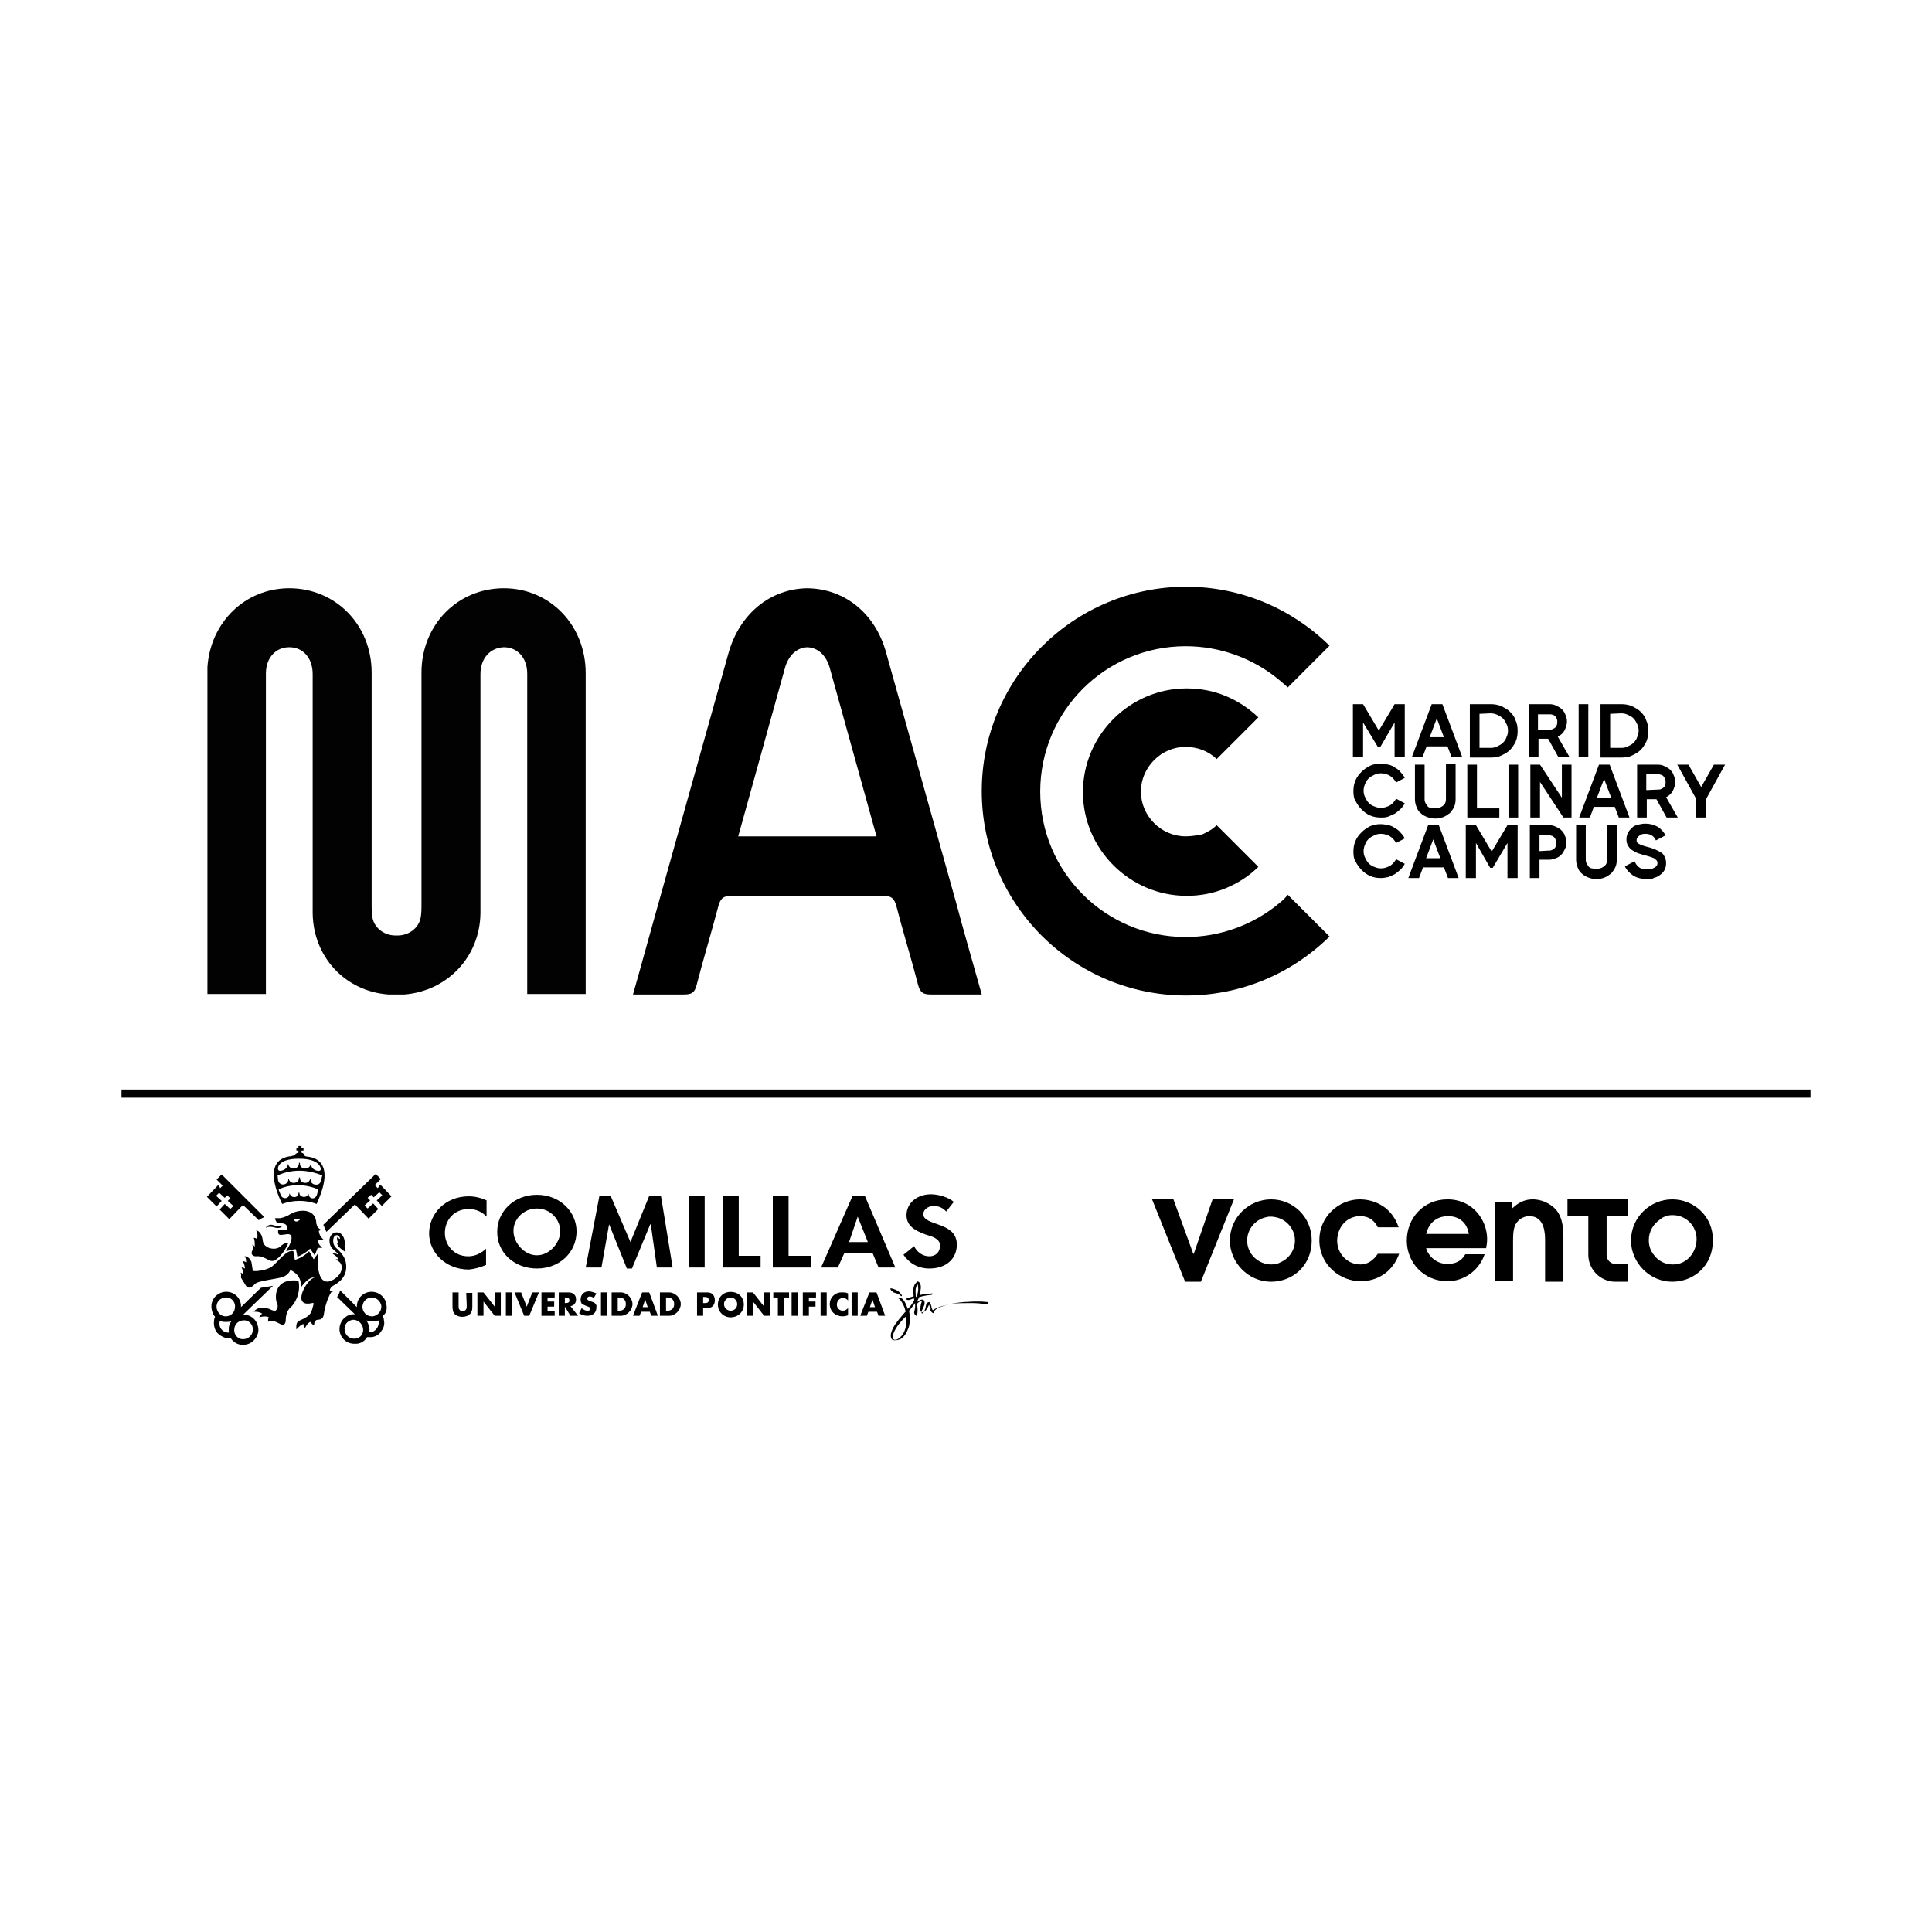 <?xml version="1.0" encoding="utf-8"?>
<!-- Generator: Adobe Illustrator 28.1.0, SVG Export Plug-In . SVG Version: 6.00 Build 0)  -->
<svg version="1.1" id="Capa_1" xmlns="http://www.w3.org/2000/svg" xmlns:xlink="http://www.w3.org/1999/xlink" x="0px" y="0px"
	 width="380px" height="380px" viewBox="0 0 380 380" style="enable-background:new 0 0 380 380;" xml:space="preserve">
<style type="text/css">
	.st0{fill:#010000;}
	.st1{fill:#020202;}
</style>
<g>
	<g>
		<path d="M49.5,246.6c0.1,0.3,0.4,0.5,0.8,0.5c2-0.2,2.7,1.5,3.9,0.7c1.6-1,2.5-3.3,2.5-3.3s-0.7-0.2-1.6,0.7
			c-0.9,0.8-3.2,0.4-3.4-1.1c-0.2-2-1.3-2.1-1.3-2.1c0.5,1.3,0.1,1.7,0.1,1.7c-0.2-0.3-0.6-0.2-0.6-0.2c0.3,0.5,0.2,1.7,0.2,1.7
			c-0.2-0.3-0.5-0.4-0.5-0.4s0.4,0.7,0,1.2C49.5,246.2,49.5,246.4,49.5,246.6z"/>
		<path d="M58.7,251.9c-5.1-0.6-4.6,3.7-4.2,4.5c0.4,0.8-0.3,1.4-0.3,1.4h-0.1c-0.3,0-0.7-0.1-1-0.3c-2.3-0.9-3.2,0.5-3.2,0.5
			s1-0.1,1.7,0.4c0,0-0.4,0.1-0.6,0.7c0,0,1.1-0.4,1.9,0c0,0-0.3,0.3-0.1,0.9c0,0,0.3-0.7,2.3,0.4c1.1,0.6,1.1-0.7,1.1-0.7
			c0-1.4,0.5-2,0.7-2.3c0.2-0.2,0.4-0.4,0.6-0.6C59.4,254.4,58.7,251.9,58.7,251.9z"/>
		<path d="M65.3,254c0,0-0.7,0-0.3-0.6c0.1-0.2,0.3-0.4,0.5-0.5c0.9-0.5,3.1-1.7,2.5-4.7c-0.2-0.9-0.8-1.7-1.5-2.4
			c-0.4-0.3-0.7-0.7-0.8-0.9c-0.3-0.7-0.2-1.7,0.3-1.9c0.8-0.3,0.9,0.7,0.9,0.7l0,0c-0.2-0.1-0.5-0.2-0.6-0.4c0,0-0.1,0.8,0.3,1.2
			c0,0-0.1,0.1-0.3,0c0,0,0,0.4,0.4,0.8c0.4,0.4,1.3,1,1.3,1s-0.3-0.5-0.2-1.6c0.1-1.1-0.5-2.4-1.7-2.3c-0.9,0.1-1.3,0.9-1.3,1.6
			c0,0.6,0.2,1.3,0.7,1.7c0.4,0.4,1.1,0.9,1,1.1c0,0-0.5-0.4-1.1-0.2c0,0,1,0.5,1.1,1.1c0,0-0.4-0.1-0.5,0.1c0,0,1.2,0.3,1.2,1.4
			c0.1,1.5-1.4,2.5-2.3,2.8c-1.4,0.4-2.6-0.6-2.4-5.4l-0.8,1.1l-0.9-1.6c-0.7,0.8-2,1.5-2.8,1.7l-0.3-1.7c-1.3-0.4-2.9,2-4.2,3
			c-0.8,0.6-2.1,0.8-2.9,0.9c-0.3,0-0.5,0-0.7,0c-0.1,0-0.2-0.1-0.2-0.2l-0.2-1.3c0-0.2-0.1-0.4-0.2-0.6c-0.5-0.9-1.2-0.8-1.2-0.8
			c0.4,0.4,0.3,1.2,0.3,1.2c-0.3-0.3-0.7-0.2-0.7-0.2c0.4,0.3,0.5,1.5,0.5,1.5c-0.1-0.3-0.7-0.3-0.7-0.3c0.3,0.4,0.4,1.4,0.4,1.4
			c-0.2-0.3-0.6-0.4-0.6-0.4c0.2,0.2,0.1,0.9,0.1,1c0,0,0.2,0.3,0.8,1.3c0.6,1.2,1.4,0.5,1.9,0c0.1-0.1,0.2-0.2,0.4-0.3
			c1-0.4,3.3-0.7,4.7-1c1.6-0.4,1.9-1.5,1.9-1.5s2.3,0.8,2.1,3.4c0,0,1.5-2.2,2.7-1.9c-1.5,0.1-4.8,6-0.5,5c0.4-0.1,0.3,0.2,0.2,0.5
			c-0.4,1.3-0.2,1.9-2.8,3c-0.7,0.3-0.5,1.6-0.5,1.7c0,0,0.7-0.9,1.4-1.1c0,0-0.1,0.5,0.3,0.8c0,0,0.5-1.1,1.1-1.2
			c0,0,0.1,0.4,0.7,0.7c0,0-0.1-1,0.6-1.1c0.6-0.1,1.1,0,1.3-1.1c0-0.1,0.4-2.8,1.5-4.4C65.9,254,65.3,254,65.3,254L65.3,254z"/>
		<path d="M63.6,243.8c-0.8-0.8-0.8-1.2-0.9-1.7c0.3-0.1,0.5-0.2,0.5-0.2c-0.6-0.3-0.7-0.5-0.8-0.7c0-0.1-0.1-0.2-0.1-0.3l-0.1-0.3
			c0-0.1,0-0.2,0-0.3c-0.1-0.7-0.3-1.1-0.6-1.4c-1-1.1-3.2-0.9-4.5-0.1c-0.9,0.6-1.6,0.7-2,0.8h-0.9c-0.1,0-0.2,0.1-0.1,0.2l0.4,0.8
			h0.7c0.5,0,1.4,0.1,1.3,1.1c0,0.3-0.3,0.2-1.5,0.2h-0.3v0.5c0,0.3,0.2,0.5,0.5,0.5s0.7-0.1,0.9-0.1c2.2-0.5,0.9,2.1,0.5,2.7
			c-0.1,0.1-0.3,0.5-0.3,0.6c0,0,1.3-0.4,1.9-0.4l0.3,1.5c0,0,1.5-0.6,2.5-1.6l0.9,1.3l0.6-1.5c0.2,0.1,0.9,0,0.9,0
			c-1-0.7-0.9-1.6-0.9-1.6C63,244.1,63.6,243.8,63.6,243.8L63.6,243.8z M57.8,239.7h1.4C58.3,240.6,57.9,240.3,57.8,239.7z"/>
		<path d="M42.9,233.1l-2.2,2.3l1.9,1.9l1-1.1l-1.1-1l0.6-0.6l1.1,1l0.5-0.5l0,0l0.6,0.6l0,0l-0.5,0.5l1.1,1l-0.6,0.6l-1.1-1l-1,1.1
			l1.9,1.9l2.1-2.2l0,0l0.6-0.6l3.1,3c0.4-0.3,0.8-0.5,1.1-0.6l-8.4-8.4l-1,1l1.2,1.2l-0.6,0.6C43.5,233.7,42.9,233.1,42.9,233.1z"
			/>
		<path d="M74.3,233.7l-0.6-0.6l1.2-1.2l-1-1l-10.3,10c0,0,0.4,0.9,0.6,1.4l5.6-5.4l0.6,0.6l0,0l2.1,2.2l1.9-1.9l-1-1.1l-1.1,1
			l-0.6-0.6l1.1-1l-0.5-0.5l0,0L73,235l0,0l0.5,0.5l1.1-1l0.6,0.6l-1.1,1l1,1.1l1.9-1.9l-2.2-2.3L74.3,233.7L74.3,233.7z"/>
		<path d="M48.3,258.6c-0.2,0-0.3,0-0.5,0l5.9-5.7l-2.4,0.4l-3.9,3.8c0.1-1.5-1-2.8-2.5-3c-1.6-0.2-3.1,0.9-3.3,2.5
			c-0.1,0.9,0.2,1.8,0.7,2.4c-0.1,0.2-0.2,0.5-0.2,0.8c-0.1,0.8,0.1,1.6,0.5,2.2c0.5,0.6,1.2,1,1.9,1.2c0.2,0,0.5,0,0.7,0
			c0.1,0,0.2,0,0.2,0c0.4,0.7,1.2,1.2,2,1.3c0.2,0,0.5,0,0.7,0c1.3-0.1,2.4-1.1,2.7-2.5C51,260.3,49.9,258.8,48.3,258.6L48.3,258.6z
			 M45,261.1c0,0.3,0,0.7,0,1c-0.1,0-0.2,0-0.3,0c-0.5-0.1-0.9-0.3-1.2-0.7c-0.3-0.4-0.4-0.9-0.3-1.4c0-0.1,0-0.2,0.1-0.2
			c0.3,0.1,0.5,0.2,0.8,0.2c0.2,0,0.5,0,0.7,0c0.3,0,0.6-0.1,0.8-0.2C45.2,260.2,45.1,260.6,45,261.1L45,261.1z M44.2,258.9
			c-1-0.1-1.7-1.1-1.6-2.1c0.1-0.9,0.8-1.5,1.7-1.6c0.1,0,0.3,0,0.4,0c1,0.1,1.7,1.1,1.5,2.1C46.1,258.3,45.2,259,44.2,258.9z
			 M49.7,261.8c-0.1,1-1.1,1.7-2.1,1.6s-1.7-1.1-1.5-2.1c0.1-0.9,0.8-1.5,1.7-1.6c0.1,0,0.3,0,0.4,0
			C49.2,259.8,49.9,260.8,49.7,261.8L49.7,261.8z"/>
		<path d="M76,256.6c-0.2-1.6-1.7-2.7-3.3-2.5c-1.5,0.2-2.6,1.5-2.5,3l-3.3-3.3c0,0-0.2,0.8-0.6,1.3l3.5,3.4c-0.2,0-0.3,0-0.5,0
			c-1.6,0.2-2.7,1.7-2.5,3.3c0.2,1.4,1.3,2.4,2.7,2.5c0.2,0,0.5,0,0.7,0c0.9-0.1,1.6-0.6,2-1.3c0.1,0,0.2,0,0.2,0c0.2,0,0.5,0,0.7,0
			c0.8-0.1,1.5-0.5,1.9-1.2c0.5-0.6,0.7-1.4,0.5-2.2c0-0.3-0.1-0.5-0.2-0.8C75.9,258.4,76.2,257.6,76,256.6z M69.9,263.3
			c-1,0.1-1.9-0.5-2.1-1.6s0.5-1.9,1.5-2.1c0.1,0,0.3,0,0.4,0c0.8,0.1,1.5,0.7,1.7,1.6C71.6,262.3,70.9,263.2,69.9,263.3L69.9,263.3
			z M74.1,261.3c-0.3,0.4-0.7,0.7-1.2,0.7c-0.1,0-0.2,0-0.3,0c0.1-0.3,0.1-0.6,0-1c-0.1-0.5-0.3-0.9-0.5-1.3
			c0.3,0.1,0.5,0.2,0.8,0.2c0.2,0,0.5,0,0.7,0c0.3,0,0.6-0.1,0.8-0.2c0,0.1,0,0.2,0.1,0.2C74.5,260.5,74.4,260.9,74.1,261.3
			L74.1,261.3z M73.4,258.9c-1,0.1-1.9-0.5-2.1-1.6c-0.1-1,0.5-1.9,1.6-2.1c0.1,0,0.3,0,0.4,0c0.8,0.1,1.5,0.7,1.7,1.6
			C75.1,257.8,74.4,258.7,73.4,258.9L73.4,258.9z"/>
		<path d="M52.3,241.5L52.3,241.5L52.3,241.5c0.1-0.1,0.2-0.1,0.2-0.1c0.1-0.1,0.4-0.1,0.8-0.1l0,0h0.1c0.2,0,0.3,0.1,0.5,0.1
			c0.9,0.3,1.4,0,1.5-0.1l0,0c0,0,0-0.1-0.1-0.1l0,0l0,0c0,0-0.2,0-0.5,0c-0.1,0-0.3-0.1-0.5-0.1h-0.1l0,0l0,0
			c-0.1,0-0.2-0.1-0.4-0.1C53,240.6,52.2,241.4,52.3,241.5L52.3,241.5C52.2,241.4,52.2,241.4,52.3,241.5
			C52.2,241.5,52.2,241.5,52.3,241.5L52.3,241.5z"/>
		<path d="M55.3,236.4l0.2,0.4c1.1-0.4,2.2-0.6,3.4-0.6s2.3,0.2,3.4,0.6l0.1-0.3c3.9-8.6-1.3-8.9-1.9-9c-0.2,0-0.5-0.1-0.6-0.2
			c0,0,0,0,0-0.1c0-0.2-0.3-0.4-0.6-0.5v-0.4h0.4v-0.5h-0.4v-0.4h-0.6v0.4h-0.4v0.5h0.4v0.4c-0.4,0.1-0.7,0.3-0.7,0.5l0,0
			c-0.2,0.1-0.5,0.1-0.7,0.2C56.5,227.5,51.4,227.8,55.3,236.4L55.3,236.4z M61.5,235.7c-0.5,0-0.8-0.4-0.8-0.9h-0.1
			c-0.2,1-1.8,0.7-1.7-0.2h-0.2c0.1,1-1.4,1.2-1.7,0.2h-0.1c0.1,0.9-1.3,1.3-1.7,0.2l-0.4-1l0.1-0.1c2.4-1.1,5.2-1,7.6,0
			C62.5,234.7,62.3,235.7,61.5,235.7z M62.1,233c-0.6,0-1.1-0.5-1-1.1H61c-0.3,1.2-2.1,0.9-2-0.3h-0.2c0.1,1.2-1.7,1.5-2,0.3h-0.1
			c0.1,1.1-1.6,1.6-2,0.3l-0.1-1c2.8-1.3,5.9-1.2,8.8,0C63.1,232,63.2,233.1,62.1,233L62.1,233z M58.8,227.9c4.4,0,4.3,2.1,4.3,2.1
			c-0.1,0.7-2,0.1-1.9-1h-0.1c-0.3,1.3-2.3,1-2.1-0.3h-0.2c0.1,1.3-1.8,1.6-2.1,0.3h-0.1c0.1,1-1.8,1.7-1.9,1
			C54.6,230,54.4,227.9,58.8,227.9z"/>
		<path d="M95.6,248.8v-3.2c-0.9,0.9-2.2,1.5-3.5,1.5c-2.9,0-4.6-2.3-4.6-4.6c0-2.4,1.7-4.7,4.7-4.7c1.3,0,2.6,0.5,3.5,1.5v-3.2
			c-1.1-0.5-2.3-0.8-3.5-0.8c-4.6,0-7.8,3.4-7.8,7.3c0,3.8,3.3,7.1,7.8,7.1C93.3,249.6,94.4,249.3,95.6,248.8z"/>
		<path d="M105.6,249.5c4.6,0,7.8-3.3,7.8-7.3c0-3.8-3.2-7.2-7.8-7.2c-4.6,0-7.8,3.4-7.8,7.2C97.7,246.2,101,249.5,105.6,249.5z
			 M105.6,237.7c2.7,0,4.6,2.2,4.6,4.5c0,2.1-2,4.7-4.6,4.7s-4.6-2.6-4.6-4.7C100.9,239.9,102.9,237.7,105.6,237.7z"/>
		<polygon points="124.3,249.5 127.9,240.8 128,240.8 129.2,249.3 132.3,249.3 130,235.2 127.7,235.2 124,244.3 120.1,235.2 
			117.9,235.2 115.2,249.3 118.3,249.3 119.8,240.8 119.8,240.8 123.3,249.5 		"/>
		<rect x="135.5" y="235.2" width="3.1" height="14.1"/>
		<polygon points="142.2,235.2 142.2,249.3 149.6,249.3 149.6,247 145.3,247 145.3,235.2 		"/>
		<polygon points="152,235.2 152,249.3 159.5,249.3 159.5,247 155.1,247 155.1,235.2 		"/>
		<path d="M166.1,246.4h5.5l1.2,2.9h3.3l-6-14.1h-2.4l-6.2,14.1h3.3L166.1,246.4L166.1,246.4z M168.7,239.3L168.7,239.3l2,5H167
			L168.7,239.3z"/>
		<path d="M182.8,247.1c-1.4,0-2.5-0.9-3-2l-2.1,1.7c1.1,1.6,2.8,2.7,5.1,2.7c3.4,0,5.4-2,5.4-4.7c0-4.6-6.6-3.6-6.6-6
			c0-0.9,1-1.6,2-1.6c1.1,0,1.9,0.4,2.5,1.1l1.5-1.9c-1-0.9-3-1.5-4.5-1.5c-2.8,0-4.8,1.8-4.8,4.1c0,2.1,1.6,3,3.7,3.8
			c1.3,0.4,2.9,0.8,2.9,2.2C184.9,246.2,184.1,247.1,182.8,247.1L182.8,247.1z"/>
		<path d="M175.6,254.1c0.4,0.3,1,0.2,1.6,0.8c0.1,0.1,0.2,0,0.2-0.1c-0.3-0.5-0.6-0.8-1-1s-0.9-0.4-1.2-0.4
			C175.1,253.4,175,253.6,175.6,254.1L175.6,254.1z"/>
		<path d="M193.9,256.5c-0.9-0.1-1.8-0.2-2.7-0.2l0,0c-1.4,0-2.7,0-3.7,0.1c-1.1,0.2-3.1,0.6-4,1.3c-0.1,0.1-0.3-0.6-0.3-0.7
			c-0.1-0.3-0.1-0.5-0.2-0.6c0-0.2-0.1-0.3-0.2-0.3c-0.2,0-0.3,0.1-0.5,0.2c-0.1,0.1-0.2,0.6-0.3,1.1c-0.2,0.6-0.6,1.1-0.7,0.9
			c-0.2-0.3,0.2-0.8,0.5-1.6c0.2-0.8-0.1-1.3-0.8-1c-0.1,0.1-0.3,0.1-0.5,0.3c-0.1,0.1-0.2,0.2-0.2,0.1c0.2-0.4,0.3-0.5,0.4-0.8
			c0-0.1,0.1-0.2,0.2-0.2c1-0.3,2-0.4,2.3-0.4c0.1,0,0.3-0.3,0.2-0.3c-0.9,0.1-1.6,0.1-2.4,0.3c-0.1,0-0.1,0-0.1-0.2
			c0.5-1.8,0-2.1-0.1-2.3c-0.1-0.1-0.3-0.2-0.4-0.1c-0.1,0.1-0.3,0.3-0.4,0.4c-0.4,0.6-0.4,1.3-0.3,2.4c0,0.1,0,0.1-0.1,0.1
			c-0.4,0.1-0.6,0.2-1,0.3c-0.2,0.1-0.3,0.1-0.4,0.1c-0.1,0,0.1,0.3,0.4,0.3c0.2,0,0.3,0,0.5-0.1s0.3-0.1,0.5-0.2
			c0.1,0,0.2,0,0.2,0.1s0,0.2,0,0.3c-0.3,0.5-0.6,1-1.2,1.6c0,0.1-0.1,0-0.1-0.1c-0.3-0.7-0.5-1.3-0.9-1.7c-0.3-0.3-0.5-0.4-0.8-0.4
			c-0.1,0-0.2,0.1-0.2,0.1c0.1,0.1,0.2,0.1,0.4,0.3c0.4,0.5,0.9,1.3,1.1,2.3c0,0.1,0,0.2-0.1,0.2c-0.7,0.8-1.9,2.2-2.3,3
			c-0.6,1.2-0.6,1.8-0.3,2.3c0.3,0.4,1.5,0.2,2-0.2c0.7-0.6,0.9-1.1,1.2-1.8c0.3-0.6,0.4-1.6,0.3-2.9c-0.1-0.6-0.1-0.6-0.1-0.7
			c0.5-0.5,0.8-1,1.2-1.5c0.1-0.1,0,0.1-0.1,0.2c0,0.1,0.1,0.1,0.1,0.2c0,0,0,0.2,0,0.4c-0.1,0.5-0.1,0.7-0.2,1c0,0.1,0,0.2,0.1,0.4
			c0.1,0.1,0.2,0.1,0.3,0.3c0.1,0.1,0.2-0.1,0.2-0.2c0.1-0.7,0.1-1,0-2c0-0.1,0-0.2,0.1-0.3c0.2-0.2,0.3-0.2,0.5-0.4
			c0.3-0.2,0.4,0,0.2,0.4c-0.1,0.3-0.3,1.3-0.1,1.6c0.1,0.3,0.5,0.3,0.8,0c0.3-0.2,0.5-0.6,0.7-1c0.1-0.3,0.2-0.3,0.2-0.1
			c0,0.2,0.1,0.3,0.1,0.3c0,0.1,0,0.1,0.1,0.2s0,0.3,0,0.4c0.1,0.2,0.2,0.4,0.4,0.5c0.1,0.1,0.2,0.1,0.3,0c0.1-0.2,0-0.1,0.1-0.3
			c0-0.1,0.2-0.5,1.4-0.9c2-0.7,3.5-0.9,6.3-1l0,0c0.4,0,0.8,0,1.3,0c0.6,0,1.1,0.1,1.6,0.1C194.2,256.7,194.1,256.6,193.9,256.5
			L193.9,256.5z M177.9,261.8c-0.4,1-1.2,1.6-1.6,1.7c-0.8,0.2-0.8-0.6-0.5-1.4c0.5-1.2,1.5-2.3,2.2-3c0.1-0.1,0.3-0.2,0.3,0
			C178.3,260.3,178.2,261.1,177.9,261.8z M180.2,255.1c-0.1,0-0.1-0.4-0.1-0.6c0-0.3-0.1-0.8,0.1-1.3c0.1-0.4,0.2-0.6,0.3-0.5
			c0.1,0.2,0.1,0.6,0.1,1c-0.1,0.8-0.2,1-0.2,1.1C180.3,254.9,180.3,255.1,180.2,255.1L180.2,255.1z"/>
		<path d="M91.8,256.7c0,0.5,0,0.6-0.1,0.8c-0.1,0.2-0.4,0.4-0.7,0.4c-0.3,0-0.5-0.1-0.7-0.4c-0.1-0.2-0.1-0.3-0.1-0.8v-2.5H89v2.7
			c0,0.7,0.1,1.1,0.3,1.4c0.3,0.4,0.9,0.7,1.6,0.7s1.2-0.2,1.6-0.6c0.3-0.4,0.4-0.7,0.4-1.4v-2.7h-1.2L91.8,256.7L91.8,256.7z"/>
		<polygon points="97.3,257 95.1,254.2 93.9,254.2 93.9,258.8 95.1,258.8 95.1,256 97.3,258.8 98.5,258.8 98.5,254.2 97.3,254.2 		
			"/>
		<rect x="99.5" y="254.2" width="1.2" height="4.6"/>
		<polygon points="103.6,257 102.5,254.2 101.2,254.2 103.1,258.8 104.1,258.8 106,254.2 104.7,254.2 		"/>
		<polygon points="106.5,258.8 109.1,258.8 109.1,257.8 107.7,257.8 107.7,257 109,257 109,256 107.7,256 107.7,255.2 109.1,255.2 
			109.1,254.2 106.5,254.2 		"/>
		<path d="M113.3,255.6c0-0.4-0.1-0.8-0.4-1c-0.3-0.3-0.6-0.4-1.1-0.4h-1.9v4.6h1.2V257l1.1,1.8h1.5l-1.5-1.9
			C112.9,256.8,113.3,256.3,113.3,255.6L113.3,255.6z M111.3,256.3h-0.2v-1.1h0.2c0.5,0,0.7,0.2,0.7,0.6
			C112,256.1,111.8,256.3,111.3,256.3z"/>
		<path d="M116.3,256c-0.4-0.1-0.5-0.1-0.5-0.2c-0.2-0.1-0.3-0.2-0.3-0.4s0.2-0.4,0.5-0.4s0.5,0.1,0.8,0.3l0.5-0.9
			c-0.5-0.2-1-0.4-1.5-0.4c-0.9,0-1.6,0.6-1.6,1.6c0,0.4,0.1,0.7,0.3,0.9c0.2,0.1,0.4,0.2,0.9,0.4c0.6,0.2,0.7,0.3,0.7,0.5
			c0,0.3-0.2,0.4-0.6,0.4s-0.7-0.2-1.1-0.5l-0.5,1c0.5,0.3,1,0.5,1.6,0.5c1.1,0,1.8-0.6,1.8-1.6C117.4,256.6,117.1,256.2,116.3,256
			L116.3,256z"/>
		<rect x="118.2" y="254.2" width="1.2" height="4.6"/>
		<path d="M122.1,254.2h-1.8v4.6h1.8c1.2,0,2.3-1.1,2.3-2.3C124.4,255.3,123.3,254.2,122.1,254.2z M121.8,257.8h-0.3v-2.6h0.3
			c0.8,0,1.3,0.5,1.3,1.3C123.1,257.3,122.6,257.8,121.8,257.8L121.8,257.8z"/>
		<path d="M126.3,254.2l-1.8,4.6h1.3l0.3-0.8h1.7l0.3,0.8h1.3l-1.7-4.6L126.3,254.2L126.3,254.2z M126.4,257.1l0.5-1.5l0.5,1.5
			H126.4z"/>
		<path d="M131.6,254.2h-1.8v4.6h1.8c1.2,0,2.3-1.1,2.3-2.3C133.9,255.3,132.8,254.2,131.6,254.2z M131.3,257.8H131v-2.6h0.3
			c0.8,0,1.3,0.5,1.3,1.3C132.6,257.3,132.1,257.8,131.3,257.8L131.3,257.8z"/>
		<path d="M139,254.2h-1.9v4.6h1.2v-1.5h0.7c1,0,1.6-0.5,1.6-1.6c0-0.5-0.2-0.9-0.4-1.1C139.9,254.3,139.6,254.2,139,254.2
			L139,254.2z M138.7,256.3h-0.4v-1.2h0.4c0.4,0,0.7,0.2,0.7,0.6S139.2,256.3,138.7,256.3L138.7,256.3z"/>
		<path d="M143.7,254.1c-1.5,0-2.5,1.1-2.5,2.5s1.1,2.5,2.5,2.5c1.5,0,2.6-1.1,2.6-2.5C146.3,255.1,145.2,254.1,143.7,254.1z
			 M143.7,257.8c-0.7,0-1.3-0.6-1.3-1.3c0-0.7,0.6-1.3,1.3-1.3s1.3,0.6,1.3,1.3C145,257.2,144.5,257.8,143.7,257.8z"/>
		<polygon points="150.3,257 148.1,254.2 146.9,254.2 146.9,258.8 148.1,258.8 148.1,256 150.3,258.8 151.5,258.8 151.5,254.2 
			150.3,254.2 		"/>
		<polygon points="152.1,255.2 153,255.2 153,258.8 154.2,258.8 154.2,255.2 155.2,255.2 155.2,254.2 152.1,254.2 		"/>
		<rect x="155.7" y="254.2" width="1.2" height="4.6"/>
		<polygon points="157.9,258.8 159.1,258.8 159.1,257 160.4,257 160.4,256 159.1,256 159.1,255.2 160.5,255.2 160.5,254.2 
			157.9,254.2 		"/>
		<rect x="161.4" y="254.2" width="1.2" height="4.6"/>
		<path d="M163.2,256.5c0,1.4,1.1,2.4,2.5,2.4c0.3,0,0.5,0,1.1-0.2v-1.4c-0.3,0.3-0.6,0.5-1,0.5c-0.7,0-1.2-0.5-1.2-1.2
			c0-0.7,0.5-1.3,1.2-1.3c0.4,0,0.8,0.2,1,0.5v-1.4c-0.4-0.2-0.7-0.2-1.1-0.2C164.3,254.1,163.2,255.2,163.2,256.5L163.2,256.5z"/>
		<rect x="167.5" y="254.2" width="1.2" height="4.6"/>
		<path d="M171,254.2l-1.8,4.6h1.3l0.3-0.8h1.7l0.3,0.8h1.3l-1.7-4.6L171,254.2L171,254.2z M171.1,257.1l0.5-1.5l0.5,1.5H171.1z"/>
		<polygon points="238.5,235.9 234.8,246.6 234.7,246.6 230.8,235.9 226.6,235.9 233.1,252.1 236.2,252.1 242.7,235.9 		"/>
		<path d="M250,235.9c-4.3,0-8.1,3.5-8.1,8.1c0,4.3,3.6,8.1,8.1,8.1c4.2,0,8-3.1,8-8.1C258,239.3,254.3,235.9,250,235.9z
			 M251.8,248.3c-0.5,0.3-1.2,0.4-1.8,0.4c-0.5,0-0.9-0.1-1.3-0.2c-2-0.6-3.4-2.4-3.4-4.5c0-2.3,1.7-4.2,3.8-4.6
			c0.3-0.1,0.6-0.1,0.9-0.1c0.4,0,0.9,0.1,1.3,0.2c2,0.6,3.4,2.4,3.4,4.5C254.7,245.9,253.5,247.6,251.8,248.3L251.8,248.3z"/>
		<path d="M267.5,239.2c2.2,0,3.1,1.4,3.5,2.2h4.1c-1.6-4.7-5.7-5.5-7.6-5.5c-4.2,0-8,3.4-8,8c0,5,4.2,8.1,8.1,8.1
			c3.5,0,6.4-2,7.6-5.4H271c-1,1.5-2.2,2.1-3.4,2.1c-2.7,0-4.6-2.2-4.6-4.7C263.1,240.9,265.3,239.2,267.5,239.2L267.5,239.2z"/>
		<path d="M284.7,235.9c-4.8,0-8,3.8-8,8.1c0,4.4,3.4,8,8,8c3.6,0,6.4-2.5,7.3-5.3h-3.8c-0.7,1.3-1.9,1.9-3.5,1.9
			c-2.6,0-4-2.1-4.2-3.1h11.8c0.1-0.5,0.2-1.1,0.2-1.8C292.5,240,289.7,235.9,284.7,235.9z M280.5,242.7c0.7-2.8,2.8-3.5,4.3-3.5
			c1.9,0,3.7,1,4.1,3.5H280.5z"/>
		<path d="M301.5,235.9c-2.3,0-3.5,1.3-4.1,1.8v-1.3H294V252h3.6v-7.7c0-1.3,0-2.9,0.7-3.8c0.7-1,1.8-1.3,2.5-1.3
			c3.1,0,3.1,3.6,3.1,4.9v8h3.6v-8.7c0-1.2,0-3.7-1.4-5.4C304.8,236.5,302.9,235.9,301.5,235.9L301.5,235.9z"/>
		<path d="M308.2,239.1h4.2v7.7c0,2.9,2.4,5.3,5.3,5.3h2.5v-3.5h-2.5c-0.9,0-1.7-0.8-1.7-1.7v-7.8h4.2v-3.2h-11.9v3.2H308.2z"/>
		<path d="M328.9,235.9c-4.3,0-8.1,3.5-8.1,8.1c0,4.3,3.6,8.1,8.1,8.1c4.2,0,8-3.1,8-8.1C337,239.3,333.2,235.9,328.9,235.9z
			 M329.1,248.7L329.1,248.7c-0.1,0-0.2,0-0.2,0c-1.4,0-2.8-0.7-3.7-2c-0.6-0.8-0.9-1.7-0.9-2.8c0-1.7,0.9-3.2,2.3-4.1
			c0,0,0.1,0,0.1-0.1c0,0,0.1,0,0.1-0.1c0.7-0.4,1.4-0.6,2-0.6h0.1h0.1c2.6,0,4.7,2.1,4.7,4.7S331.8,248.7,329.1,248.7L329.1,248.7z
			"/>
		<rect x="23.9" y="214.3" width="332.2" height="1.6"/>
	</g>
	<g>
		<polygon class="st0" points="271.2,143.7 274.3,138.5 274.3,138.5 274.3,138.5 276.3,138.5 276.3,148.9 274.3,148.9 274.3,142.1 
			271.5,146.9 271,146.9 268.1,142.1 268.1,148.9 266.1,148.9 266.1,138.5 268.1,138.5 268.1,138.5 268.1,138.5 		"/>
		<path class="st0" d="M284,145l-1.4-3.7l-1.4,3.7H284z M281.6,138.5h2.1l3.9,10.4h-2.1l-0.8-2.1h-4.1l-0.8,2.1h-2.1L281.6,138.5
			L281.6,138.5z"/>
		<g>
			<path class="st0" d="M291,140.4v6.7h2.2c0.5,0,0.9-0.1,1.3-0.3s0.8-0.4,1.1-0.7c0.3-0.3,0.6-0.7,0.7-1.1c0.2-0.4,0.3-0.8,0.3-1.3
				s-0.1-0.9-0.3-1.3c-0.2-0.4-0.4-0.8-0.7-1.1c-0.3-0.3-0.7-0.5-1.1-0.7s-0.9-0.3-1.3-0.3L291,140.4L291,140.4z M289.1,138.5h4.1
				c0.7,0,1.4,0.1,2.1,0.4c0.6,0.3,1.2,0.6,1.7,1.1s0.9,1,1.1,1.7c0.3,0.6,0.4,1.3,0.4,2.1c0,0.7-0.1,1.4-0.4,2.1
				c-0.3,0.6-0.7,1.2-1.1,1.6c-0.5,0.5-1.1,0.8-1.7,1.1s-1.3,0.4-2.1,0.4h-4.1V138.5L289.1,138.5z"/>
			<path class="st0" d="M304.8,143.5c0.2,0,0.4,0,0.6-0.1s0.4-0.2,0.5-0.3s0.3-0.3,0.3-0.5c0.1-0.2,0.1-0.4,0.1-0.6
				c0-0.2,0-0.4-0.1-0.6c-0.1-0.2-0.2-0.4-0.3-0.5c-0.1-0.1-0.3-0.3-0.5-0.3c-0.2-0.1-0.4-0.1-0.6-0.1h-2.3v3.1L304.8,143.5
				L304.8,143.5z M300.6,138.5h4.2c0.5,0,0.9,0.1,1.3,0.3s0.8,0.4,1.1,0.7c0.3,0.3,0.6,0.7,0.7,1.1c0.2,0.4,0.3,0.9,0.3,1.3
				c0,0.6-0.2,1.2-0.5,1.8c-0.3,0.5-0.7,0.9-1.3,1.2l2.3,4h-2.2l-2-3.6h-1.9v3.6h-1.9v-10.4H300.6z"/>
		</g>
		<rect x="310.5" y="138.5" class="st0" width="1.9" height="10.4"/>
		<g>
			<path class="st0" d="M316.7,140.4v6.7h2.2c0.5,0,0.9-0.1,1.3-0.3s0.8-0.4,1.1-0.7c0.3-0.3,0.6-0.7,0.7-1.1
				c0.2-0.4,0.3-0.8,0.3-1.3s-0.1-0.9-0.3-1.3c-0.2-0.4-0.4-0.8-0.7-1.1c-0.3-0.3-0.7-0.5-1.1-0.7s-0.9-0.3-1.3-0.3L316.7,140.4
				L316.7,140.4z M314.8,138.5h4.1c0.7,0,1.4,0.1,2.1,0.4c0.6,0.3,1.2,0.6,1.7,1.1s0.9,1,1.1,1.7c0.3,0.6,0.4,1.3,0.4,2.1
				c0,0.7-0.1,1.4-0.4,2.1c-0.3,0.6-0.7,1.2-1.1,1.6c-0.5,0.5-1.1,0.8-1.7,1.1s-1.3,0.4-2.1,0.4h-4.1V138.5L314.8,138.5z"/>
			<path class="st0" d="M266.2,155.6c0-0.7,0.1-1.4,0.4-2.1c0.3-0.7,0.7-1.2,1.2-1.7s1.1-0.9,1.7-1.2c0.7-0.3,1.3-0.4,2.1-0.4
				c0.5,0,1,0.1,1.5,0.2c0.5,0.1,0.9,0.3,1.3,0.6c0.4,0.2,0.8,0.5,1.1,0.9c0.3,0.3,0.6,0.7,0.8,1.1l-1.7,0.9c-0.3-0.5-0.7-1-1.2-1.3
				s-1.1-0.5-1.8-0.5c-0.5,0-0.9,0.1-1.3,0.3s-0.8,0.4-1.1,0.7c-0.3,0.3-0.6,0.7-0.7,1.1c-0.2,0.4-0.3,0.9-0.3,1.3
				c0,0.5,0.1,0.9,0.3,1.3c0.2,0.4,0.4,0.8,0.7,1.1c0.3,0.3,0.7,0.6,1.1,0.7c0.4,0.2,0.9,0.3,1.3,0.3c0.7,0,1.2-0.2,1.8-0.5
				c0.5-0.3,0.9-0.8,1.2-1.3l1.7,0.9c-0.2,0.4-0.5,0.8-0.8,1.1s-0.7,0.6-1.1,0.9c-0.4,0.2-0.8,0.4-1.3,0.6s-1,0.2-1.5,0.2
				c-0.7,0-1.4-0.1-2.1-0.4c-0.7-0.3-1.2-0.7-1.7-1.2s-0.9-1.1-1.2-1.7C266.3,157.1,266.2,156.4,266.2,155.6"/>
			<path class="st0" d="M278.2,150.4h2v6.9c0,0.3,0.1,0.5,0.2,0.7s0.3,0.4,0.4,0.6c0.2,0.2,0.4,0.3,0.7,0.3c0.2,0.1,0.5,0.1,0.8,0.1
				c0.6,0,1.1-0.2,1.5-0.5s0.6-0.7,0.6-1.3v-6.9h1.9v6.9c0,0.6-0.1,1.1-0.3,1.5c-0.2,0.5-0.5,0.8-0.8,1.2c-0.4,0.3-0.8,0.6-1.3,0.8
				s-1,0.3-1.6,0.3s-1.1-0.1-1.6-0.3s-0.9-0.4-1.3-0.8c-0.4-0.3-0.6-0.7-0.8-1.2c-0.2-0.5-0.3-1-0.3-1.5v-6.8H278.2z"/>
		</g>
		<polygon class="st0" points="288.6,150.4 290.5,150.4 290.5,159 294.9,159 294.9,160.8 288.6,160.8 		"/>
		<rect x="296.7" y="150.4" class="st0" width="1.9" height="10.4"/>
		<polygon class="st0" points="301,150.4 302.9,150.4 307.2,156.9 307.2,150.4 309.1,150.4 309.1,160.8 307.5,160.8 302.9,153.8 
			302.9,160.8 301,160.8 		"/>
		<path class="st0" d="M316.9,156.9l-1.4-3.7l-1.4,3.7H316.9z M314.5,150.4h2.1l3.9,10.4h-2.1l-0.8-2.1h-4.1l-0.8,2.1h-2.1
			L314.5,150.4L314.5,150.4z"/>
		<path class="st0" d="M326.1,155.3c0.2,0,0.4,0,0.6-0.1s0.4-0.2,0.5-0.3s0.3-0.3,0.3-0.5c0.1-0.2,0.1-0.4,0.1-0.6
			c0-0.2,0-0.4-0.1-0.6c-0.1-0.2-0.2-0.4-0.3-0.5c-0.1-0.1-0.3-0.3-0.5-0.3c-0.2-0.1-0.4-0.1-0.6-0.1h-2.3v3.1L326.1,155.3
			L326.1,155.3z M321.9,150.4h4.2c0.5,0,0.9,0.1,1.3,0.3s0.8,0.4,1.1,0.7c0.3,0.3,0.6,0.7,0.7,1.1c0.2,0.4,0.3,0.9,0.3,1.3
			c0,0.6-0.2,1.2-0.5,1.8c-0.3,0.5-0.7,0.9-1.3,1.2l2.3,4h-2.2l-2-3.6h-1.9v3.6H322v-10.4H321.9z"/>
		<polygon class="st0" points="333.6,157.1 329.9,150.4 332.1,150.4 334.6,154.8 337.1,150.4 339.3,150.4 335.6,157.1 335.6,160.8 
			333.6,160.8 		"/>
		<path class="st0" d="M266.2,167.5c0-0.7,0.1-1.4,0.4-2.1c0.3-0.7,0.7-1.2,1.2-1.7s1.1-0.9,1.7-1.2c0.7-0.3,1.3-0.4,2.1-0.4
			c0.5,0,1,0.1,1.5,0.2c0.5,0.1,0.9,0.3,1.3,0.6c0.4,0.2,0.8,0.5,1.1,0.9c0.3,0.3,0.6,0.7,0.8,1.1l-1.7,0.9c-0.3-0.5-0.7-1-1.2-1.3
			s-1.1-0.5-1.8-0.5c-0.5,0-0.9,0.1-1.3,0.3s-0.8,0.4-1.1,0.7c-0.3,0.3-0.6,0.7-0.7,1.1c-0.2,0.4-0.3,0.9-0.3,1.3
			c0,0.5,0.1,0.9,0.3,1.3c0.2,0.4,0.4,0.8,0.7,1.1c0.3,0.3,0.7,0.6,1.1,0.7c0.4,0.2,0.9,0.3,1.3,0.3c0.7,0,1.2-0.2,1.8-0.5
			c0.5-0.3,0.9-0.8,1.2-1.3l1.7,0.9c-0.2,0.4-0.5,0.8-0.8,1.1s-0.7,0.6-1.1,0.9c-0.4,0.2-0.8,0.4-1.3,0.6c-0.5,0.1-1,0.2-1.5,0.2
			c-0.7,0-1.4-0.1-2.1-0.4c-0.7-0.3-1.2-0.7-1.7-1.2s-0.9-1.1-1.2-1.7C266.3,169,266.2,168.3,266.2,167.5"/>
		<path class="st0" d="M283.3,168.8l-1.4-3.7l-1.4,3.7H283.3z M280.9,162.3h2.1l3.9,10.4h-2.1l-0.8-2.1h-4.1l-0.8,2.1H277
			L280.9,162.3L280.9,162.3z"/>
		<polygon class="st0" points="293.4,167.5 296.5,162.3 296.5,162.3 296.5,162.3 298.5,162.3 298.5,172.7 296.5,172.7 296.5,165.8 
			293.6,170.7 293.1,170.7 290.3,165.8 290.3,172.7 288.3,172.7 288.3,162.3 290.3,162.3 290.3,162.3 290.3,162.3 		"/>
		<g>
			<path class="st0" d="M304.6,167.3c0.2,0,0.4,0,0.6-0.1s0.4-0.2,0.5-0.3s0.3-0.3,0.3-0.5c0.1-0.2,0.1-0.4,0.1-0.6
				c0-0.2,0-0.4-0.1-0.6c-0.1-0.2-0.2-0.4-0.3-0.5c-0.1-0.1-0.3-0.3-0.5-0.3c-0.2-0.1-0.4-0.1-0.6-0.1h-1.8v3.1L304.6,167.3
				L304.6,167.3z M302.8,169.1v3.6h-1.9v-10.4h3.8c0.5,0,0.9,0.1,1.3,0.3s0.8,0.4,1.1,0.7c0.3,0.3,0.6,0.7,0.7,1.1
				c0.2,0.4,0.3,0.9,0.3,1.3c0,0.5-0.1,0.9-0.3,1.3c-0.2,0.4-0.4,0.8-0.7,1.1c-0.3,0.3-0.7,0.6-1.1,0.7c-0.4,0.2-0.9,0.3-1.3,0.3
				L302.8,169.1L302.8,169.1z"/>
			<path class="st0" d="M309.9,162.3h2v6.9c0,0.3,0.1,0.5,0.2,0.7s0.3,0.4,0.4,0.6c0.2,0.2,0.4,0.3,0.7,0.3c0.2,0.1,0.5,0.1,0.8,0.1
				c0.6,0,1.1-0.2,1.5-0.5s0.6-0.7,0.6-1.3v-6.9h1.9v6.9c0,0.6-0.1,1.1-0.3,1.5c-0.2,0.5-0.5,0.8-0.8,1.2c-0.4,0.3-0.8,0.6-1.3,0.8
				s-1,0.3-1.6,0.3s-1.1-0.1-1.6-0.3s-0.9-0.4-1.3-0.8c-0.4-0.3-0.6-0.7-0.8-1.2c-0.2-0.5-0.3-1-0.3-1.5v-6.8H309.9z"/>
			<path class="st0" d="M324.1,172.9c-1.2,0-2.1-0.2-2.9-0.7c-0.7-0.5-1.3-1.1-1.6-1.8l1.9-1c0.2,0.5,0.5,0.9,0.9,1.2s1,0.4,1.7,0.4
				c0.3,0,0.6,0,0.8-0.1c0.2-0.1,0.4-0.2,0.6-0.3s0.3-0.3,0.4-0.4c0.1-0.2,0.1-0.3,0.1-0.5s-0.1-0.4-0.2-0.5s-0.3-0.3-0.5-0.4
				c-0.2-0.1-0.5-0.2-0.8-0.3s-0.7-0.2-1.1-0.3s-0.9-0.3-1.3-0.4c-0.4-0.2-0.8-0.4-1.1-0.6c-0.3-0.2-0.6-0.5-0.8-0.9
				c-0.2-0.3-0.3-0.7-0.3-1.2s0.1-0.9,0.3-1.3c0.2-0.4,0.5-0.7,0.8-1s0.7-0.5,1.2-0.6s0.9-0.2,1.4-0.2c0.9,0,1.7,0.2,2.4,0.6
				c0.7,0.4,1.2,1,1.6,1.7l-1.9,1c-0.4-0.9-1.1-1.3-2.1-1.3c-0.5,0-0.9,0.1-1.2,0.4c-0.3,0.2-0.5,0.5-0.5,0.8c0,0.2,0,0.4,0.1,0.5
				s0.2,0.2,0.4,0.3c0.2,0.1,0.4,0.2,0.7,0.3c0.3,0.1,0.6,0.2,1,0.3c0.5,0.1,0.9,0.3,1.3,0.4c0.4,0.2,0.8,0.4,1.2,0.6
				c0.4,0.2,0.6,0.5,0.8,0.9c0.2,0.3,0.3,0.8,0.3,1.3s-0.1,0.9-0.3,1.3c-0.2,0.4-0.5,0.7-0.9,1s-0.8,0.5-1.3,0.6
				C325.3,172.8,324.7,172.9,324.1,172.9"/>
			<path class="st1" d="M99.1,115.7L99.1,115.7c-9.1,0-16.2,7.2-16.2,16.6v45.5c0,1,0,2-0.2,2.9c-0.5,2-2.4,3.3-4.5,3.3
				c-0.1,0-0.1,0-0.2,0s-0.1,0-0.2,0c-2.1,0-4-1.3-4.5-3.3c-0.2-0.9-0.2-1.9-0.2-2.9v-45.5c0-9.4-7.1-16.6-16.2-16.6l0,0
				c-8.7,0-15.5,6.7-16.1,15.5v64.3h11.5v-63c0-3.1,1.9-5.2,4.6-5.2l0,0c2.7,0,4.6,2.1,4.6,5.3v47c0.1,8.7,6.5,15.4,14.9,16h3.2
				c8.3-0.7,14.8-7.3,14.9-16v-47c0-3.1,1.9-5.2,4.6-5.3l0,0c2.7,0,4.6,2.1,4.6,5.2v63h11.5v-63.1C115.2,123,108.2,115.7,99.1,115.7
				"/>
			<path class="st0" d="M172.4,164.5h-27.2l9.3-33.5c0.8-2.3,2.3-3.6,4.3-3.7c2,0.1,3.5,1.4,4.3,3.7L172.4,164.5z M188.1,177.7
				c-4.6-16.4-9.2-32.9-13.8-49.3c-2.1-7.7-8.1-12.6-15.5-12.7c-7.3,0.1-13.3,5-15.5,12.7c-4.6,16.4-9.2,32.9-13.8,49.3
				c-1.5,5.3-3.4,12.3-5,17.9h10c1.5,0,2.1-0.3,2.5-1.8c1.2-4.7,3.1-11,4.3-15.6c0.4-1.4,0.9-2,2.5-2c5,0,10,0.1,15,0.1s10,0,15-0.1
				c1.6,0,2.1,0.6,2.5,2c1.2,4.7,3.1,10.9,4.3,15.6c0.4,1.5,1.1,1.8,2.5,1.8h10C191.5,189.9,189.5,183,188.1,177.7"/>
			<path class="st0" d="M251.8,177.5c-5.2,4.4-11.8,6.8-18.6,6.8c-15.8,0-28.6-12.8-28.6-28.6s12.8-28.6,28.6-28.6
				c6.8,0,13.4,2.4,18.6,6.8c0.5,0.4,1,0.9,1.5,1.3l8.2-8.2c-7.3-7.2-17.3-11.6-28.2-11.6c-22.1,0-40.2,18-40.2,40.2
				s18,40.2,40.2,40.2c10.9,0,20.9-4.4,28.2-11.6l-8.2-8.2C252.8,176.6,252.3,177.1,251.8,177.5"/>
			<path class="st0" d="M233.2,164.5c-2.4,0-4.6-1-6.2-2.6c-1.6-1.6-2.6-3.8-2.6-6.2s1-4.6,2.6-6.2c1.6-1.6,3.8-2.6,6.2-2.6
				c1.1,0,2.2,0.2,3.3,0.6c1,0.4,2,1,2.8,1.8l4.1-4.1l4.1-4.1c-1.9-1.8-4-3.2-6.4-4.2s-5-1.5-7.7-1.5c-5.6,0-10.7,2.3-14.4,6
				s-6,8.8-6,14.4s2.3,10.7,6,14.4s8.8,6,14.4,6c2.7,0,5.3-0.5,7.7-1.5s4.6-2.4,6.4-4.2l-4.1-4.1l-4.1-4.1c-0.8,0.8-1.7,1.3-2.8,1.8
				C235.5,164.3,234.3,164.5,233.2,164.5"/>
		</g>
	</g>
</g>
</svg>
